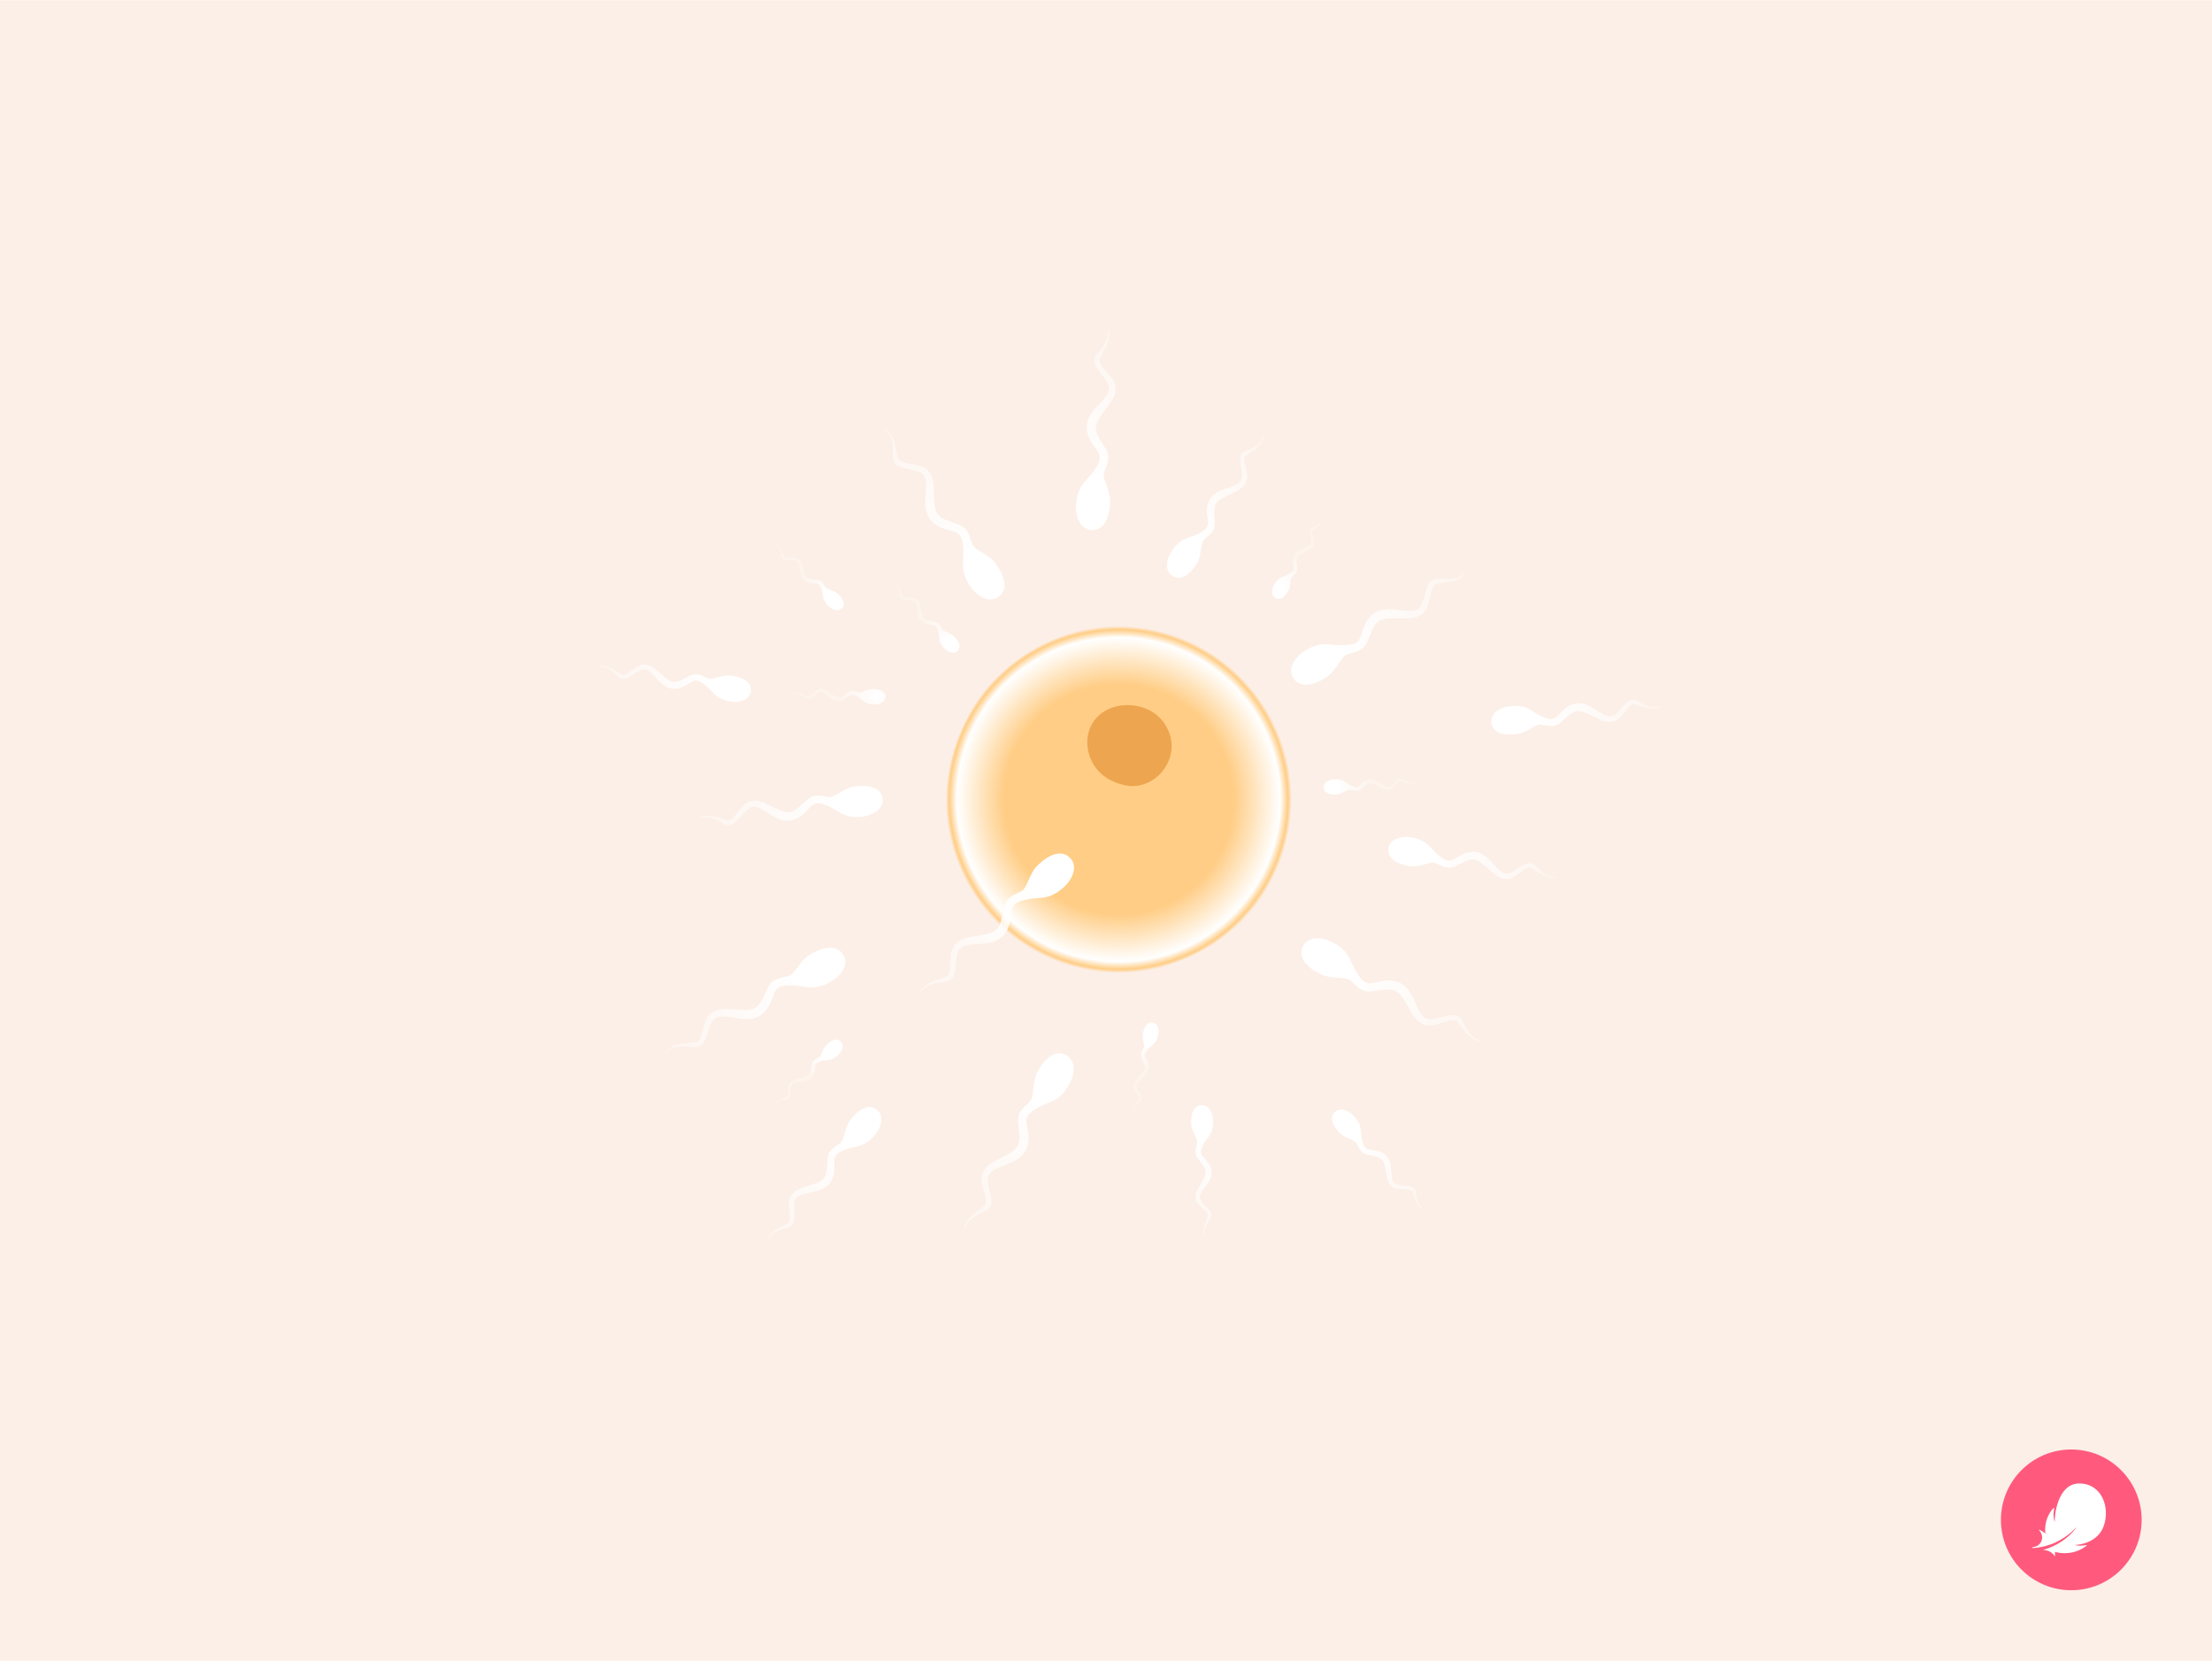 <?xml version="1.0" encoding="utf-8"?>
<svg xmlns="http://www.w3.org/2000/svg" fill="none" height="750" viewBox="0 0 1006 755" width="999">
<rect fill="#FCEFE7" height="755" transform="matrix(-1 0 0 1 1006 0)" width="1006"/>
<g filter="url(#filter0_d_5053_2201)">
<path d="M446.391 315.973C432.072 335.455 421.338 368.65 441.524 406.182C469.103 457.442 528.848 447.222 557.029 425.589C616.52 379.952 585.123 294.4 518.969 284.937C486.805 280.409 459.027 298.769 446.391 315.973Z" fill="url(#paint0_radial_5053_2201)"/>
</g>
<path d="M495.147 332.663C492.891 340.366 496.115 353.794 511.946 357C526.352 359.902 539.708 342.23 528.91 327.971C520.485 316.845 499.452 317.959 495.147 332.663Z" fill="#EDA54F"/>
<g filter="url(#filter1_d_5053_2201)">
<path d="M429.57 447.697C420.709 448.321 418.868 452.088 417.934 453.318C419.47 447.651 426.933 446.65 430.326 445.208C433.719 443.767 430.69 434.819 434.172 430.854C437.654 426.89 441.501 427.579 448.606 425.937C455.345 424.379 454.959 421.085 456.69 413.578C457.829 408.64 461.784 408.11 464.899 406.139C467.33 404.6 468.1 398.277 471.99 394.561C477.306 389.484 483.167 387.199 487.021 391.671C490.161 395.315 487.847 401.289 483.129 405.206C475.402 411.622 472.186 408.029 463.609 411.157C457.449 413.403 461.894 419.79 456.618 426.218C451.341 432.646 441.004 428.791 436.87 432.286C432.736 435.782 437.314 447.151 429.57 447.697Z" fill="url(#paint1_radial_5053_2201)"/>
</g>
<g filter="url(#filter2_d_5053_2201)">
<path d="M328.865 375.591C321.955 371.325 318.578 373.139 317.228 373.553C321.393 370.166 327.467 373.406 330.755 374.147C334.043 374.888 336.57 366.629 341.271 365.544C345.971 364.459 348.459 367.024 354.61 369.597C360.444 372.038 361.915 369.386 367.207 364.738C370.688 361.68 373.906 363.397 377.271 363.596C379.896 363.752 383.842 359.469 388.714 358.787C395.37 357.855 400.94 359.287 401.414 364.663C401.8 369.044 396.894 372.244 391.301 372.634C382.141 373.273 381.671 368.889 373.635 366.633C367.863 365.013 367.754 372.127 360.407 374.082C353.06 376.037 347.443 367.658 342.509 368.047C337.575 368.436 334.905 379.319 328.865 375.591Z" fill="url(#paint2_radial_5053_2201)"/>
</g>
<g filter="url(#filter3_d_5053_2201)">
<path d="M280.868 308.386C276.276 303.441 273.17 304.147 271.996 304.18C276.082 302.388 280.231 306.327 282.701 307.647C285.171 308.968 289.023 302.912 293.028 303.082C297.033 303.253 298.459 305.858 302.817 309.279C306.95 312.525 308.715 310.726 313.983 308.173C317.447 306.493 319.646 308.581 322.297 309.484C324.366 310.19 328.474 307.632 332.527 308.163C338.065 308.888 342.21 311.268 341.401 315.679C340.742 319.274 336.104 320.752 331.537 319.827C324.058 318.313 324.651 314.697 318.712 311.113C314.447 308.538 312.787 314.213 306.469 314.154C300.151 314.096 297.505 306.141 293.466 305.361C289.428 304.581 284.882 312.709 280.868 308.386Z" fill="url(#paint3_radial_5053_2201)"/>
</g>
<g filter="url(#filter4_d_5053_2201)">
<path d="M550.239 555.717C546.823 560.365 547.913 562.859 548.129 563.839C545.97 560.696 548.612 556.582 549.325 554.296C550.038 552.011 544.336 549.748 543.837 546.359C543.338 542.969 545.297 541.354 547.471 537.148C549.533 533.157 547.74 531.964 544.752 527.951C542.787 525.311 544.187 523.131 544.521 520.761C544.781 518.911 541.975 515.872 541.771 512.384C541.493 507.618 542.826 503.757 546.66 503.729C549.783 503.707 551.767 507.364 551.723 511.345C551.65 517.867 548.52 517.949 546.462 523.509C544.984 527.502 550.015 527.987 550.978 533.3C551.941 538.614 545.687 542.11 545.68 545.625C545.672 549.141 553.224 551.655 550.239 555.717Z" fill="url(#paint4_radial_5053_2201)"/>
</g>
<g filter="url(#filter5_d_5053_2201)">
<path d="M518.325 502.092C515.235 504.684 515.563 506.559 515.548 507.26C514.601 504.768 517.076 502.41 517.939 500.976C518.801 499.542 515.303 497.061 515.525 494.677C515.748 492.292 517.345 491.519 519.518 489.022C521.579 486.652 520.559 485.545 519.193 482.325C518.295 480.207 519.607 478.958 520.226 477.403C520.709 476.19 519.306 473.661 519.745 471.259C520.345 467.976 521.889 465.574 524.498 466.189C526.623 466.691 527.365 469.503 526.676 472.2C525.548 476.618 523.408 476.155 521.09 479.591C519.426 482.059 522.762 483.22 522.537 486.989C522.312 490.757 517.485 492.097 516.899 494.483C516.312 496.87 521.025 499.827 518.325 502.092Z" fill="url(#paint5_radial_5053_2201)"/>
</g>
<g filter="url(#filter6_d_5053_2201)">
<path d="M357.345 501.24C353.335 501.665 352.56 503.403 352.156 503.976C352.762 501.38 356.132 500.807 357.649 500.099C359.165 499.391 357.649 495.38 359.165 493.526C360.682 491.672 362.438 491.923 365.635 491.065C368.668 490.251 368.441 488.763 369.107 485.329C369.545 483.071 371.33 482.767 372.712 481.823C373.791 481.087 374.039 478.206 375.745 476.458C378.076 474.07 380.699 472.94 382.519 474.907C384.002 476.511 383.047 479.258 380.969 481.11C377.565 484.144 376.049 482.565 372.207 484.121C369.448 485.238 371.567 488.065 369.275 491.065C366.983 494.065 362.232 492.481 360.412 494.133C358.592 495.784 360.85 500.87 357.345 501.24Z" fill="url(#paint6_radial_5053_2201)"/>
</g>
<g filter="url(#filter7_d_5053_2201)">
<path d="M355.426 253.861C354.824 249.874 353.052 249.177 352.462 248.799C355.082 249.289 355.805 252.63 356.579 254.114C357.354 255.597 361.294 253.904 363.214 255.336C365.133 256.769 364.96 258.535 365.96 261.691C366.908 264.684 368.385 264.39 371.845 264.903C374.12 265.24 374.503 267.011 375.507 268.349C376.291 269.394 379.18 269.514 381.002 271.14C383.492 273.363 384.737 275.933 382.853 277.838C381.317 279.391 378.53 278.559 376.587 276.565C373.405 273.3 374.915 271.715 373.19 267.946C371.951 265.24 369.221 267.482 366.122 265.326C363.023 263.171 364.394 258.353 362.663 256.609C360.932 254.864 355.952 257.346 355.426 253.861Z" fill="url(#paint7_radial_5053_2201)"/>
</g>
<g filter="url(#filter8_d_5053_2201)">
<path d="M638.195 355.586C641.514 357.877 643.235 357.063 643.915 356.892C641.764 358.466 638.834 356.705 637.222 356.254C635.61 355.803 634.147 359.834 631.789 360.253C629.43 360.672 628.262 359.337 625.277 357.905C622.446 356.546 621.649 357.824 618.907 359.995C617.103 361.423 615.551 360.489 613.887 360.305C612.589 360.161 610.524 362.185 608.091 362.4C604.766 362.693 602.04 361.841 601.942 359.163C601.861 356.981 604.376 355.519 607.159 355.467C611.718 355.383 611.839 357.569 615.767 358.892C618.588 359.842 618.823 356.317 622.516 355.533C626.209 354.75 628.782 359.048 631.238 358.98C633.695 358.913 635.295 353.584 638.195 355.586Z" fill="url(#paint8_radial_5053_2201)"/>
</g>
<g filter="url(#filter9_d_5053_2201)">
<path d="M597.12 240.888C600.872 239.41 601.155 237.528 601.392 236.868C601.499 239.531 598.405 240.982 597.132 242.069C595.859 243.156 598.391 246.618 597.424 248.809C596.457 251 594.697 251.227 591.844 252.907C589.139 254.5 589.755 255.874 590.029 259.36C590.209 261.654 588.569 262.423 587.489 263.701C586.646 264.699 587.175 267.542 585.997 269.681C584.388 272.605 582.162 274.393 579.883 272.982C578.026 271.833 578.214 268.93 579.723 266.591C582.193 262.759 584.076 263.876 587.364 261.352C589.725 259.539 586.929 257.38 588.337 253.877C589.745 250.375 594.747 250.634 596.06 248.557C597.373 246.479 593.841 242.181 597.12 240.888Z" fill="url(#paint9_radial_5053_2201)"/>
</g>
<g filter="url(#filter10_d_5053_2201)">
<path d="M409.252 271.871C408.866 267.857 407.136 267.065 406.566 266.655C409.156 267.287 409.697 270.662 410.39 272.186C411.083 273.709 415.109 272.232 416.948 273.766C418.787 275.3 418.519 277.054 419.346 280.26C420.131 283.3 421.621 283.087 425.048 283.786C427.302 284.246 427.588 286.035 428.519 287.426C429.245 288.511 432.123 288.788 433.854 290.511C436.22 292.865 437.324 295.498 435.339 297.299C433.722 298.766 430.984 297.784 429.152 295.689C426.151 292.256 427.745 290.755 426.226 286.898C425.136 284.128 422.289 286.219 419.311 283.899C416.333 281.578 417.963 276.842 416.329 275.007C414.695 273.171 409.588 275.379 409.252 271.871Z" fill="url(#paint10_radial_5053_2201)"/>
</g>
<g filter="url(#filter11_d_5053_2201)">
<path d="M366.251 318.514C363.158 315.927 361.37 316.579 360.677 316.687C362.964 315.318 365.719 317.341 367.282 317.938C368.846 318.536 370.674 314.656 373.061 314.456C375.448 314.257 376.488 315.694 379.329 317.395C382.023 319.008 382.934 317.809 385.864 315.9C387.792 314.644 389.252 315.716 390.891 316.053C392.17 316.316 394.413 314.491 396.856 314.501C400.193 314.515 402.829 315.614 402.681 318.29C402.56 320.471 399.921 321.695 397.145 321.49C392.598 321.154 392.678 318.966 388.889 317.287C386.167 316.082 385.609 319.57 381.86 320.01C378.11 320.45 375.944 315.933 373.492 315.774C371.039 315.616 368.955 320.774 366.251 318.514Z" fill="url(#paint11_radial_5053_2201)"/>
</g>
<g filter="url(#filter12_d_5053_2201)">
<path d="M644.03 543.607C644.488 549.357 646.945 550.53 647.749 551.13C644.06 550.166 643.366 545.326 642.41 543.131C641.454 540.936 635.661 542.955 633.066 540.718C630.472 538.48 630.897 535.978 629.789 531.374C628.737 527.007 626.601 527.277 621.716 526.197C618.502 525.487 618.135 522.922 616.837 520.911C615.824 519.341 611.713 518.878 609.277 516.374C605.949 512.952 604.431 509.159 607.312 506.63C609.66 504.57 613.553 506.038 616.124 509.078C620.336 514.058 618.022 516.168 620.103 521.719C621.598 525.706 625.719 522.781 629.924 526.17C634.129 529.558 631.686 536.294 633.981 538.958C636.275 541.621 643.631 538.582 644.03 543.607Z" fill="url(#paint12_radial_5053_2201)"/>
</g>
<g filter="url(#filter13_d_5053_2201)">
<path d="M698.582 395.036C703.644 400.543 707.091 399.778 708.392 399.748C703.854 401.711 699.277 397.322 696.547 395.844C693.816 394.366 689.513 401.058 685.075 400.846C680.637 400.634 679.071 397.739 674.26 393.922C669.696 390.301 667.73 392.285 661.878 395.085C658.028 396.928 655.603 394.601 652.67 393.585C650.381 392.791 645.812 395.603 641.323 394.992C635.189 394.156 630.608 391.496 631.53 386.61C632.281 382.63 637.43 381.018 642.486 382.068C650.767 383.789 650.09 387.793 656.652 391.8C661.364 394.678 663.237 388.397 670.24 388.498C677.242 388.599 680.13 397.43 684.602 398.318C689.074 399.205 694.158 390.222 698.582 395.036Z" fill="url(#paint13_radial_5053_2201)"/>
</g>
<g filter="url(#filter14_d_5053_2201)">
<path d="M745.174 320.091C751.497 324.088 754.625 322.45 755.873 322.082C752.004 325.161 746.441 322.117 743.42 321.402C740.399 320.687 737.989 328.269 733.649 329.222C729.309 330.175 727.043 327.788 721.403 325.358C716.053 323.052 714.672 325.48 709.752 329.71C706.516 332.492 703.569 330.879 700.472 330.662C698.055 330.493 694.378 334.399 689.884 334.979C683.745 335.772 678.628 334.398 678.244 329.441C677.932 325.402 682.482 322.504 687.637 322.2C696.081 321.701 696.471 325.744 703.851 327.901C709.151 329.45 709.321 322.899 716.107 321.17C722.894 319.441 727.985 327.214 732.533 326.904C737.082 326.595 739.648 316.598 745.174 320.091Z" fill="url(#paint14_radial_5053_2201)"/>
</g>
<g filter="url(#filter15_d_5053_2201)">
<path d="M357.882 559.587C350.57 561.165 349.484 564.524 348.852 565.661C349.456 560.754 355.558 559.029 358.215 557.422C360.872 555.816 357.28 548.717 359.709 544.997C362.139 541.277 365.428 541.392 371.155 539.176C376.588 537.073 375.873 534.373 376.42 527.908C376.781 523.655 380.014 522.742 382.376 520.727C384.219 519.155 384.107 513.791 386.907 510.229C390.732 505.362 395.346 502.758 399.092 506.027C402.145 508.69 400.928 513.946 397.463 517.775C391.786 524.045 388.677 521.434 381.899 525.065C377.032 527.672 381.5 532.466 377.868 538.454C374.236 544.442 365.158 542.462 362.129 545.869C359.1 549.277 364.273 558.208 357.882 559.587Z" fill="url(#paint15_radial_5053_2201)"/>
</g>
<g filter="url(#filter16_d_5053_2201)">
<path d="M665.207 465.645C668.855 473.744 673.026 474.17 674.503 474.621C668.654 475.139 665.136 468.482 662.61 465.796C660.085 463.11 652.735 469.044 647.812 467.147C642.888 465.25 642.205 461.402 638.209 455.302C634.418 449.516 631.461 451.017 623.818 451.987C618.79 452.625 616.926 449.097 614 446.855C611.716 445.106 605.517 446.569 600.685 444.202C594.083 440.968 589.914 436.258 592.778 431.096C595.112 426.89 601.518 426.997 606.824 430.07C615.515 435.104 613.255 439.364 619.155 446.332C623.392 451.336 627.849 444.957 635.704 447.687C643.559 450.417 643.514 461.45 648.223 464.12C652.932 466.791 662.019 458.567 665.207 465.645Z" fill="url(#paint16_radial_5053_2201)"/>
</g>
<g filter="url(#filter17_d_5053_2201)">
<path d="M654.589 264.36C663.418 265.332 665.903 261.955 667.043 260.912C664.517 266.213 656.996 265.863 653.399 266.673C649.803 267.484 651.181 276.83 647.046 280.107C642.911 283.384 639.249 282.018 631.965 282.362C625.056 282.688 624.847 285.998 621.8 293.074C619.795 297.729 615.81 297.542 612.392 298.924C609.725 300.003 607.836 306.086 603.343 309.046C597.204 313.09 591.029 314.288 588.037 309.199C585.6 305.052 588.946 299.589 594.289 296.579C603.04 291.649 605.561 295.76 614.56 294.218C621.022 293.11 617.791 286.031 624.133 280.651C630.475 275.272 639.956 280.915 644.648 278.215C649.341 275.516 646.872 263.511 654.589 264.36Z" fill="url(#paint17_radial_5053_2201)"/>
</g>
<g filter="url(#filter18_d_5053_2201)">
<path d="M447.693 552.113C439.448 555.418 438.848 559.567 438.334 561.024C438.063 555.159 444.862 551.923 447.652 549.513C450.442 547.103 444.821 539.51 446.924 534.67C449.026 529.831 452.9 529.311 459.162 525.574C465.102 522.03 463.727 519.012 463.079 511.335C462.653 506.285 466.256 504.571 468.619 501.741C470.463 499.533 469.262 493.278 471.83 488.55C475.338 482.09 480.219 478.122 485.256 481.201C489.361 483.71 488.984 490.105 485.691 495.278C480.296 503.75 476.135 501.312 468.925 506.914C463.748 510.936 469.934 515.658 466.876 523.391C463.818 531.125 452.797 530.616 449.93 535.209C447.064 539.801 454.899 549.226 447.693 552.113Z" fill="url(#paint18_radial_5053_2201)"/>
</g>
<g filter="url(#filter19_d_5053_2201)">
<path d="M315.081 477.294C306.31 475.891 303.662 479.141 302.473 480.127C305.255 474.957 312.75 475.675 316.382 475.042C320.014 474.409 319.096 465.006 323.386 461.936C327.677 458.865 331.267 460.41 338.56 460.423C345.477 460.436 345.848 457.141 349.238 450.222C351.469 445.671 355.44 446.053 358.922 444.84C361.638 443.894 363.823 437.911 368.456 435.175C374.786 431.437 381.012 430.542 383.751 435.772C385.982 440.034 382.372 445.326 376.888 448.071C367.906 452.565 365.589 448.336 356.526 449.435C350.017 450.224 352.896 457.454 346.299 462.516C339.701 467.578 330.508 461.477 325.689 463.943C320.869 466.409 322.747 478.521 315.081 477.294Z" fill="url(#paint19_radial_5053_2201)"/>
</g>
<g filter="url(#filter20_d_5053_2201)">
<path d="M405.982 208.295C406.564 199.431 403.081 197.097 401.988 196.005C407.395 198.294 407.377 205.824 408.346 209.381C409.314 212.937 418.59 211.148 422.047 215.135C425.504 219.121 424.3 222.839 424.965 230.101C425.596 236.99 428.912 237.053 436.116 239.784C440.854 241.581 440.844 245.571 442.375 248.925C443.57 251.541 449.731 253.16 452.886 257.518C457.197 263.473 458.667 269.589 453.715 272.802C449.679 275.42 444.074 272.318 440.831 267.114C435.52 258.589 439.516 255.889 437.578 246.967C436.186 240.56 429.256 244.1 423.602 238.002C417.948 231.903 423.167 222.183 420.263 217.614C417.359 213.045 405.475 216.041 405.982 208.295Z" fill="url(#paint20_radial_5053_2201)"/>
</g>
<g filter="url(#filter21_d_5053_2201)">
<path d="M499.066 161.95C505.061 155.396 503.802 151.397 503.632 149.862C506.421 155.029 501.699 160.894 500.231 164.275C498.763 167.657 507.121 172.061 507.326 177.333C507.531 182.605 504.267 184.754 500.246 190.838C496.431 196.608 498.98 198.73 502.894 205.366C505.468 209.732 502.966 212.839 502.064 216.414C501.361 219.203 505.156 224.318 504.894 229.692C504.536 237.034 501.859 242.727 495.985 242.138C491.198 241.658 488.763 235.733 489.487 229.644C490.672 219.67 495.478 220.061 499.544 211.886C502.464 206.015 494.842 204.445 494.242 196.151C493.642 187.856 503.793 183.533 504.384 178.152C504.974 172.771 493.826 167.678 499.066 161.95Z" fill="url(#paint21_radial_5053_2201)"/>
</g>
<g filter="url(#filter22_d_5053_2201)">
<path d="M566.775 206.102C573.693 203.724 574.357 200.337 574.84 199.159C574.821 203.994 569.096 206.376 566.702 208.243C564.309 210.11 568.618 216.586 566.689 220.479C564.761 224.373 561.554 224.641 556.25 227.456C551.218 230.126 552.225 232.665 552.441 239.005C552.584 243.176 549.55 244.437 547.49 246.667C545.882 248.407 546.612 253.601 544.306 257.384C541.154 262.552 536.976 265.614 532.96 262.874C529.688 260.642 530.261 255.397 533.183 251.279C537.969 244.534 541.291 246.71 547.451 242.4C551.875 239.305 546.982 235.168 549.815 228.933C552.649 222.699 561.692 223.572 564.239 219.913C566.785 216.254 560.73 208.18 566.775 206.102Z" fill="url(#paint22_radial_5053_2201)"/>
</g>
<circle cx="942" cy="691" fill="#FF5A7D" r="32"/>
<path d="M924.522 703.827C926.71 703.7 930.567 703.158 934.561 701.366C940.875 698.534 944.136 694.403 944.185 694.442C944.342 694.564 942.086 697.807 937.843 700.663C934.805 702.704 932.232 703.764 929.63 704.545C927.994 705.033 930.509 704.159 932.857 705.81C934.469 706.942 934.537 708.173 934.6 707.167C934.63 706.703 934.61 706.039 934.566 705.541C936.051 705.961 938.17 706.352 940.821 706.059C943.712 705.736 946.378 704.662 948.746 702.885C949.576 702.26 948.844 702.445 948.419 702.528C947.384 702.729 945.489 702.934 943.385 702.431C944.805 702.431 953.995 701.767 956.798 693.7C959.776 685.111 955.704 674.447 945.679 674.447C935.65 674.447 934.298 689.345 934.473 692.104C933.966 690.614 933.756 688.422 934.102 686.522C934.234 685.805 934.41 684.984 933.521 686.039C931.817 688.065 929.581 691.977 930.23 697.235C929.439 696.581 928.726 696.127 928.062 695.785C927.315 695.399 926.993 695.248 927.828 696.293C928.487 697.118 929.288 699.003 928.282 700.966C927.511 702.47 926.182 703.212 924.766 703.368C924.093 703.427 924.039 703.856 924.522 703.827Z" fill="white"/>
<defs>
<filter color-interpolation-filters="sRGB" filterUnits="userSpaceOnUse" height="171.035" id="filter0_d_5053_2201" width="170.132" x="424.418" y="278.268">
<feFlood flood-opacity="0" result="BackgroundImageFix"/>
<feColorMatrix in="SourceAlpha" result="hardAlpha" type="matrix" values="0 0 0 0 0 0 0 0 0 0 0 0 0 0 0 0 0 0 127 0"/>
<feOffset/>
<feGaussianBlur stdDeviation="2.986"/>
<feColorMatrix type="matrix" values="0 0 0 0 0.929 0 0 0 0 0.647 0 0 0 0 0.31 0 0 0 1 0"/>
<feBlend in2="BackgroundImageFix" mode="normal" result="effect1_dropShadow_5053_2201"/>
<feBlend in="SourceGraphic" in2="effect1_dropShadow_5053_2201" mode="normal" result="shape"/>
</filter>
<filter color-interpolation-filters="sRGB" filterUnits="userSpaceOnUse" height="94.923" id="filter1_d_5053_2201" width="101.41" x="402.494" y="372.551">
<feFlood flood-opacity="0" result="BackgroundImageFix"/>
<feColorMatrix in="SourceAlpha" result="hardAlpha" type="matrix" values="0 0 0 0 0 0 0 0 0 0 0 0 0 0 0 0 0 0 127 0"/>
<feOffset dy="-1.287"/>
<feGaussianBlur stdDeviation="7.722"/>
<feColorMatrix type="matrix" values="0 0 0 0 0 0 0 0 0 0 0 0 0 0 0 0 0 0 0.25 0"/>
<feBlend in2="BackgroundImageFix" mode="normal" result="effect1_dropShadow_5053_2201"/>
<feBlend in="SourceGraphic" in2="effect1_dropShadow_5053_2201" mode="normal" result="shape"/>
</filter>
<filter color-interpolation-filters="sRGB" filterUnits="userSpaceOnUse" height="48.731" id="filter2_d_5053_2201" width="115.097" x="301.783" y="341.792">
<feFlood flood-opacity="0" result="BackgroundImageFix"/>
<feColorMatrix in="SourceAlpha" result="hardAlpha" type="matrix" values="0 0 0 0 0 0 0 0 0 0 0 0 0 0 0 0 0 0 127 0"/>
<feOffset dy="-1.287"/>
<feGaussianBlur stdDeviation="7.722"/>
<feColorMatrix type="matrix" values="0 0 0 0 0 0 0 0 0 0 0 0 0 0 0 0 0 0 0.25 0"/>
<feBlend in2="BackgroundImageFix" mode="normal" result="effect1_dropShadow_5053_2201"/>
<feBlend in="SourceGraphic" in2="effect1_dropShadow_5053_2201" mode="normal" result="shape"/>
</filter>
<filter color-interpolation-filters="sRGB" filterUnits="userSpaceOnUse" height="42.685" id="filter3_d_5053_2201" width="95.168" x="259.166" y="289.175">
<feFlood flood-opacity="0" result="BackgroundImageFix"/>
<feColorMatrix in="SourceAlpha" result="hardAlpha" type="matrix" values="0 0 0 0 0 0 0 0 0 0 0 0 0 0 0 0 0 0 127 0"/>
<feOffset dy="-1.069"/>
<feGaussianBlur stdDeviation="6.417"/>
<feColorMatrix type="matrix" values="0 0 0 0 0 0 0 0 0 0 0 0 0 0 0 0 0 0 0.25 0"/>
<feBlend in2="BackgroundImageFix" mode="normal" result="effect1_dropShadow_5053_2201"/>
<feBlend in="SourceGraphic" in2="effect1_dropShadow_5053_2201" mode="normal" result="shape"/>
</filter>
<filter color-interpolation-filters="sRGB" filterUnits="userSpaceOnUse" height="90.996" id="filter4_d_5053_2201" width="40.879" x="526.291" y="486.999">
<feFlood flood-opacity="0" result="BackgroundImageFix"/>
<feColorMatrix in="SourceAlpha" result="hardAlpha" type="matrix" values="0 0 0 0 0 0 0 0 0 0 0 0 0 0 0 0 0 0 127 0"/>
<feOffset dy="-1.287"/>
<feGaussianBlur stdDeviation="7.722"/>
<feColorMatrix type="matrix" values="0 0 0 0 0 0 0 0 0 0 0 0 0 0 0 0 0 0 0.25 0"/>
<feBlend in2="BackgroundImageFix" mode="normal" result="effect1_dropShadow_5053_2201"/>
<feBlend in="SourceGraphic" in2="effect1_dropShadow_5053_2201" mode="normal" result="shape"/>
</filter>
<filter color-interpolation-filters="sRGB" filterUnits="userSpaceOnUse" height="72.053" id="filter5_d_5053_2201" width="42.472" x="499.893" y="449.363">
<feFlood flood-opacity="0" result="BackgroundImageFix"/>
<feColorMatrix in="SourceAlpha" result="hardAlpha" type="matrix" values="0 0 0 0 0 0 0 0 0 0 0 0 0 0 0 0 0 0 127 0"/>
<feOffset dy="-1.287"/>
<feGaussianBlur stdDeviation="7.722"/>
<feColorMatrix type="matrix" values="0 0 0 0 0 0 0 0 0 0 0 0 0 0 0 0 0 0 0.25 0"/>
<feBlend in2="BackgroundImageFix" mode="normal" result="effect1_dropShadow_5053_2201"/>
<feBlend in="SourceGraphic" in2="effect1_dropShadow_5053_2201" mode="normal" result="shape"/>
</filter>
<filter color-interpolation-filters="sRGB" filterUnits="userSpaceOnUse" height="60.962" id="filter6_d_5053_2201" width="61.964" x="336.713" y="457.171">
<feFlood flood-opacity="0" result="BackgroundImageFix"/>
<feColorMatrix in="SourceAlpha" result="hardAlpha" type="matrix" values="0 0 0 0 0 0 0 0 0 0 0 0 0 0 0 0 0 0 127 0"/>
<feOffset dy="-1.287"/>
<feGaussianBlur stdDeviation="7.722"/>
<feColorMatrix type="matrix" values="0 0 0 0 0 0 0 0 0 0 0 0 0 0 0 0 0 0 0.25 0"/>
<feBlend in2="BackgroundImageFix" mode="normal" result="effect1_dropShadow_5053_2201"/>
<feBlend in="SourceGraphic" in2="effect1_dropShadow_5053_2201" mode="normal" result="shape"/>
</filter>
<filter color-interpolation-filters="sRGB" filterUnits="userSpaceOnUse" height="60.733" id="filter7_d_5053_2201" width="62.191" x="337.018" y="232.069">
<feFlood flood-opacity="0" result="BackgroundImageFix"/>
<feColorMatrix in="SourceAlpha" result="hardAlpha" type="matrix" values="0 0 0 0 0 0 0 0 0 0 0 0 0 0 0 0 0 0 127 0"/>
<feOffset dy="-1.287"/>
<feGaussianBlur stdDeviation="7.722"/>
<feColorMatrix type="matrix" values="0 0 0 0 0 0 0 0 0 0 0 0 0 0 0 0 0 0 0.25 0"/>
<feBlend in2="BackgroundImageFix" mode="normal" result="effect1_dropShadow_5053_2201"/>
<feBlend in="SourceGraphic" in2="effect1_dropShadow_5053_2201" mode="normal" result="shape"/>
</filter>
<filter color-interpolation-filters="sRGB" filterUnits="userSpaceOnUse" height="38.205" id="filter8_d_5053_2201" width="72.863" x="586.494" y="338.406">
<feFlood flood-opacity="0" result="BackgroundImageFix"/>
<feColorMatrix in="SourceAlpha" result="hardAlpha" type="matrix" values="0 0 0 0 0 0 0 0 0 0 0 0 0 0 0 0 0 0 127 0"/>
<feOffset dy="-1.287"/>
<feGaussianBlur stdDeviation="7.722"/>
<feColorMatrix type="matrix" values="0 0 0 0 0 0 0 0 0 0 0 0 0 0 0 0 0 0 0.25 0"/>
<feBlend in2="BackgroundImageFix" mode="normal" result="effect1_dropShadow_5053_2201"/>
<feBlend in="SourceGraphic" in2="effect1_dropShadow_5053_2201" mode="normal" result="shape"/>
</filter>
<filter color-interpolation-filters="sRGB" filterUnits="userSpaceOnUse" height="67.493" id="filter9_d_5053_2201" width="53.738" x="563.096" y="220.138">
<feFlood flood-opacity="0" result="BackgroundImageFix"/>
<feColorMatrix in="SourceAlpha" result="hardAlpha" type="matrix" values="0 0 0 0 0 0 0 0 0 0 0 0 0 0 0 0 0 0 127 0"/>
<feOffset dy="-1.287"/>
<feGaussianBlur stdDeviation="7.722"/>
<feColorMatrix type="matrix" values="0 0 0 0 0 0 0 0 0 0 0 0 0 0 0 0 0 0 0.25 0"/>
<feBlend in2="BackgroundImageFix" mode="normal" result="effect1_dropShadow_5053_2201"/>
<feBlend in="SourceGraphic" in2="effect1_dropShadow_5053_2201" mode="normal" result="shape"/>
</filter>
<filter color-interpolation-filters="sRGB" filterUnits="userSpaceOnUse" height="62.23" id="filter10_d_5053_2201" width="60.683" x="391.127" y="249.925">
<feFlood flood-opacity="0" result="BackgroundImageFix"/>
<feColorMatrix in="SourceAlpha" result="hardAlpha" type="matrix" values="0 0 0 0 0 0 0 0 0 0 0 0 0 0 0 0 0 0 127 0"/>
<feOffset dy="-1.287"/>
<feGaussianBlur stdDeviation="7.722"/>
<feColorMatrix type="matrix" values="0 0 0 0 0 0 0 0 0 0 0 0 0 0 0 0 0 0 0.25 0"/>
<feBlend in2="BackgroundImageFix" mode="normal" result="effect1_dropShadow_5053_2201"/>
<feBlend in="SourceGraphic" in2="effect1_dropShadow_5053_2201" mode="normal" result="shape"/>
</filter>
<filter color-interpolation-filters="sRGB" filterUnits="userSpaceOnUse" height="37.961" id="filter11_d_5053_2201" width="72.894" x="345.237" y="297.708">
<feFlood flood-opacity="0" result="BackgroundImageFix"/>
<feColorMatrix in="SourceAlpha" result="hardAlpha" type="matrix" values="0 0 0 0 0 0 0 0 0 0 0 0 0 0 0 0 0 0 127 0"/>
<feOffset dy="-1.287"/>
<feGaussianBlur stdDeviation="7.722"/>
<feColorMatrix type="matrix" values="0 0 0 0 0 0 0 0 0 0 0 0 0 0 0 0 0 0 0.25 0"/>
<feBlend in2="BackgroundImageFix" mode="normal" result="effect1_dropShadow_5053_2201"/>
<feBlend in="SourceGraphic" in2="effect1_dropShadow_5053_2201" mode="normal" result="shape"/>
</filter>
<filter color-interpolation-filters="sRGB" filterUnits="userSpaceOnUse" height="76.344" id="filter12_d_5053_2201" width="72.847" x="590.346" y="488.942">
<feFlood flood-opacity="0" result="BackgroundImageFix"/>
<feColorMatrix in="SourceAlpha" result="hardAlpha" type="matrix" values="0 0 0 0 0 0 0 0 0 0 0 0 0 0 0 0 0 0 127 0"/>
<feOffset dy="-1.287"/>
<feGaussianBlur stdDeviation="7.722"/>
<feColorMatrix type="matrix" values="0 0 0 0 0 0 0 0 0 0 0 0 0 0 0 0 0 0 0.25 0"/>
<feBlend in2="BackgroundImageFix" mode="normal" result="effect1_dropShadow_5053_2201"/>
<feBlend in="SourceGraphic" in2="effect1_dropShadow_5053_2201" mode="normal" result="shape"/>
</filter>
<filter color-interpolation-filters="sRGB" filterUnits="userSpaceOnUse" height="49.982" id="filter13_d_5053_2201" width="107.863" x="615.971" y="365.025">
<feFlood flood-opacity="0" result="BackgroundImageFix"/>
<feColorMatrix in="SourceAlpha" result="hardAlpha" type="matrix" values="0 0 0 0 0 0 0 0 0 0 0 0 0 0 0 0 0 0 127 0"/>
<feOffset dy="-1.287"/>
<feGaussianBlur stdDeviation="7.722"/>
<feColorMatrix type="matrix" values="0 0 0 0 0 0 0 0 0 0 0 0 0 0 0 0 0 0 0.25 0"/>
<feBlend in2="BackgroundImageFix" mode="normal" result="effect1_dropShadow_5053_2201"/>
<feBlend in="SourceGraphic" in2="effect1_dropShadow_5053_2201" mode="normal" result="shape"/>
</filter>
<filter color-interpolation-filters="sRGB" filterUnits="userSpaceOnUse" height="46.724" id="filter14_d_5053_2201" width="108.535" x="662.783" y="302.621">
<feFlood flood-opacity="0" result="BackgroundImageFix"/>
<feColorMatrix in="SourceAlpha" result="hardAlpha" type="matrix" values="0 0 0 0 0 0 0 0 0 0 0 0 0 0 0 0 0 0 127 0"/>
<feOffset dy="-1.287"/>
<feGaussianBlur stdDeviation="7.722"/>
<feColorMatrix type="matrix" values="0 0 0 0 0 0 0 0 0 0 0 0 0 0 0 0 0 0 0.25 0"/>
<feBlend in2="BackgroundImageFix" mode="normal" result="effect1_dropShadow_5053_2201"/>
<feBlend in="SourceGraphic" in2="effect1_dropShadow_5053_2201" mode="normal" result="shape"/>
</filter>
<filter color-interpolation-filters="sRGB" filterUnits="userSpaceOnUse" height="91.975" id="filter15_d_5053_2201" width="82.871" x="333.408" y="487.842">
<feFlood flood-opacity="0" result="BackgroundImageFix"/>
<feColorMatrix in="SourceAlpha" result="hardAlpha" type="matrix" values="0 0 0 0 0 0 0 0 0 0 0 0 0 0 0 0 0 0 127 0"/>
<feOffset dy="-1.287"/>
<feGaussianBlur stdDeviation="7.722"/>
<feColorMatrix type="matrix" values="0 0 0 0 0 0 0 0 0 0 0 0 0 0 0 0 0 0 0.25 0"/>
<feBlend in2="BackgroundImageFix" mode="normal" result="effect1_dropShadow_5053_2201"/>
<feBlend in="SourceGraphic" in2="effect1_dropShadow_5053_2201" mode="normal" result="shape"/>
</filter>
<filter color-interpolation-filters="sRGB" filterUnits="userSpaceOnUse" height="77.694" id="filter16_d_5053_2201" width="113.527" x="576.416" y="411.112">
<feFlood flood-opacity="0" result="BackgroundImageFix"/>
<feColorMatrix in="SourceAlpha" result="hardAlpha" type="matrix" values="0 0 0 0 0 0 0 0 0 0 0 0 0 0 0 0 0 0 127 0"/>
<feOffset dy="-1.287"/>
<feGaussianBlur stdDeviation="7.722"/>
<feColorMatrix type="matrix" values="0 0 0 0 0 0 0 0 0 0 0 0 0 0 0 0 0 0 0.25 0"/>
<feBlend in2="BackgroundImageFix" mode="normal" result="effect1_dropShadow_5053_2201"/>
<feBlend in="SourceGraphic" in2="effect1_dropShadow_5053_2201" mode="normal" result="shape"/>
</filter>
<filter color-interpolation-filters="sRGB" filterUnits="userSpaceOnUse" height="82.54" id="filter17_d_5053_2201" width="110.699" x="571.783" y="244.182">
<feFlood flood-opacity="0" result="BackgroundImageFix"/>
<feColorMatrix in="SourceAlpha" result="hardAlpha" type="matrix" values="0 0 0 0 0 0 0 0 0 0 0 0 0 0 0 0 0 0 127 0"/>
<feOffset dy="-1.287"/>
<feGaussianBlur stdDeviation="7.722"/>
<feColorMatrix type="matrix" values="0 0 0 0 0 0 0 0 0 0 0 0 0 0 0 0 0 0 0.25 0"/>
<feBlend in2="BackgroundImageFix" mode="normal" result="effect1_dropShadow_5053_2201"/>
<feBlend in="SourceGraphic" in2="effect1_dropShadow_5053_2201" mode="normal" result="shape"/>
</filter>
<filter color-interpolation-filters="sRGB" filterUnits="userSpaceOnUse" height="111.772" id="filter18_d_5053_2201" width="80.808" x="422.885" y="463.408">
<feFlood flood-opacity="0" result="BackgroundImageFix"/>
<feColorMatrix in="SourceAlpha" result="hardAlpha" type="matrix" values="0 0 0 0 0 0 0 0 0 0 0 0 0 0 0 0 0 0 127 0"/>
<feOffset dy="-1.287"/>
<feGaussianBlur stdDeviation="7.722"/>
<feColorMatrix type="matrix" values="0 0 0 0 0 0 0 0 0 0 0 0 0 0 0 0 0 0 0.25 0"/>
<feBlend in2="BackgroundImageFix" mode="normal" result="effect1_dropShadow_5053_2201"/>
<feBlend in="SourceGraphic" in2="effect1_dropShadow_5053_2201" mode="normal" result="shape"/>
</filter>
<filter color-interpolation-filters="sRGB" filterUnits="userSpaceOnUse" height="78.904" id="filter19_d_5053_2201" width="112.832" x="287.033" y="415.38">
<feFlood flood-opacity="0" result="BackgroundImageFix"/>
<feColorMatrix in="SourceAlpha" result="hardAlpha" type="matrix" values="0 0 0 0 0 0 0 0 0 0 0 0 0 0 0 0 0 0 127 0"/>
<feOffset dy="-1.287"/>
<feGaussianBlur stdDeviation="7.722"/>
<feColorMatrix type="matrix" values="0 0 0 0 0 0 0 0 0 0 0 0 0 0 0 0 0 0 0.25 0"/>
<feBlend in2="BackgroundImageFix" mode="normal" result="effect1_dropShadow_5053_2201"/>
<feBlend in="SourceGraphic" in2="effect1_dropShadow_5053_2201" mode="normal" result="shape"/>
</filter>
<filter color-interpolation-filters="sRGB" filterUnits="userSpaceOnUse" height="108.631" id="filter20_d_5053_2201" width="85.73" x="386.541" y="179.275">
<feFlood flood-opacity="0" result="BackgroundImageFix"/>
<feColorMatrix in="SourceAlpha" result="hardAlpha" type="matrix" values="0 0 0 0 0 0 0 0 0 0 0 0 0 0 0 0 0 0 127 0"/>
<feOffset dy="-1.287"/>
<feGaussianBlur stdDeviation="7.722"/>
<feColorMatrix type="matrix" values="0 0 0 0 0 0 0 0 0 0 0 0 0 0 0 0 0 0 0.25 0"/>
<feBlend in2="BackgroundImageFix" mode="normal" result="effect1_dropShadow_5053_2201"/>
<feBlend in="SourceGraphic" in2="effect1_dropShadow_5053_2201" mode="normal" result="shape"/>
</filter>
<filter color-interpolation-filters="sRGB" filterUnits="userSpaceOnUse" height="123.205" id="filter21_d_5053_2201" width="48.863" x="473.916" y="133.131">
<feFlood flood-opacity="0" result="BackgroundImageFix"/>
<feColorMatrix in="SourceAlpha" result="hardAlpha" type="matrix" values="0 0 0 0 0 0 0 0 0 0 0 0 0 0 0 0 0 0 127 0"/>
<feOffset dy="-1.287"/>
<feGaussianBlur stdDeviation="7.722"/>
<feColorMatrix type="matrix" values="0 0 0 0 0 0 0 0 0 0 0 0 0 0 0 0 0 0 0.25 0"/>
<feBlend in2="BackgroundImageFix" mode="normal" result="effect1_dropShadow_5053_2201"/>
<feBlend in="SourceGraphic" in2="effect1_dropShadow_5053_2201" mode="normal" result="shape"/>
</filter>
<filter color-interpolation-filters="sRGB" filterUnits="userSpaceOnUse" height="95.627" id="filter22_d_5053_2201" width="74.98" x="515.299" y="182.429">
<feFlood flood-opacity="0" result="BackgroundImageFix"/>
<feColorMatrix in="SourceAlpha" result="hardAlpha" type="matrix" values="0 0 0 0 0 0 0 0 0 0 0 0 0 0 0 0 0 0 127 0"/>
<feOffset dy="-1.287"/>
<feGaussianBlur stdDeviation="7.722"/>
<feColorMatrix type="matrix" values="0 0 0 0 0 0 0 0 0 0 0 0 0 0 0 0 0 0 0.25 0"/>
<feBlend in2="BackgroundImageFix" mode="normal" result="effect1_dropShadow_5053_2201"/>
<feBlend in="SourceGraphic" in2="effect1_dropShadow_5053_2201" mode="normal" result="shape"/>
</filter>
<radialGradient cx="0" cy="0" gradientTransform="translate(508.732 363.431) rotate(-24.93) scale(78.774 78.972)" gradientUnits="userSpaceOnUse" id="paint0_radial_5053_2201" r="1">
<stop offset="0.661" stop-color="#FFCD85"/>
<stop offset="0.934" stop-color="white"/>
<stop offset="0.979" stop-color="#FFCD85"/>
<stop offset="1" stop-color="#FFCD85" stop-opacity="0"/>
</radialGradient>
<radialGradient cx="0" cy="0" gradientTransform="translate(480.393 396.417) rotate(136.9) scale(89.51 93.675)" gradientUnits="userSpaceOnUse" id="paint1_radial_5053_2201" r="1">
<stop offset="0.167" stop-color="white"/>
<stop offset="1" stop-color="white" stop-opacity="0.3"/>
</radialGradient>
<radialGradient cx="0" cy="0" gradientTransform="translate(393.961 364.648) rotate(172.614) scale(81.836 85.644)" gradientUnits="userSpaceOnUse" id="paint2_radial_5053_2201" r="1">
<stop offset="0.167" stop-color="white"/>
<stop offset="1" stop-color="white" stop-opacity="0.3"/>
</radialGradient>
<radialGradient cx="0" cy="0" gradientTransform="translate(335.434 314.019) rotate(-171.95) scale(68.009 71.173)" gradientUnits="userSpaceOnUse" id="paint3_radial_5053_2201" r="1">
<stop offset="0.167" stop-color="white"/>
<stop offset="1" stop-color="white" stop-opacity="0.3"/>
</radialGradient>
<radialGradient cx="0" cy="0" gradientTransform="translate(546.222 509.005) rotate(87.242) scale(58.126 60.83)" gradientUnits="userSpaceOnUse" id="paint4_radial_5053_2201" r="1">
<stop offset="0.167" stop-color="white"/>
<stop offset="1" stop-color="white" stop-opacity="0.3"/>
</radialGradient>
<radialGradient cx="0" cy="0" gradientTransform="translate(523.327 469.7) rotate(100.935) scale(40.635 42.526)" gradientUnits="userSpaceOnUse" id="paint5_radial_5053_2201" r="1">
<stop offset="0.167" stop-color="white"/>
<stop offset="0.438" stop-color="white" stop-opacity="0.3"/>
</radialGradient>
<radialGradient cx="0" cy="0" gradientTransform="translate(379.587 477.166) rotate(134.89) scale(40.635 42.526)" gradientUnits="userSpaceOnUse" id="paint6_radial_5053_2201" r="1">
<stop offset="0.167" stop-color="white"/>
<stop offset="0.438" stop-color="white" stop-opacity="0.3"/>
</radialGradient>
<radialGradient cx="0" cy="0" gradientTransform="translate(380.466 275.01) rotate(-137.66) scale(40.635 42.526)" gradientUnits="userSpaceOnUse" id="paint7_radial_5053_2201" r="1">
<stop offset="0.167" stop-color="white"/>
<stop offset="0.438" stop-color="white" stop-opacity="0.3"/>
</radialGradient>
<radialGradient cx="0" cy="0" gradientTransform="translate(605.637 359.36) rotate(-4.104) scale(16.747 17.527)" gradientUnits="userSpaceOnUse" id="paint8_radial_5053_2201" r="1">
<stop offset="0.167" stop-color="white"/>
<stop offset="1" stop-color="white" stop-opacity="0.3"/>
</radialGradient>
<radialGradient cx="0" cy="0" gradientTransform="translate(582.106 270.024) rotate(-60.23) scale(16.747 17.527)" gradientUnits="userSpaceOnUse" id="paint9_radial_5053_2201" r="1">
<stop offset="0.167" stop-color="white"/>
<stop offset="1" stop-color="white" stop-opacity="0.3"/>
</radialGradient>
<radialGradient cx="0" cy="0" gradientTransform="translate(433.109 294.345) rotate(-134.204) scale(16.747 17.527)" gradientUnits="userSpaceOnUse" id="paint10_radial_5053_2201" r="1">
<stop offset="0.167" stop-color="white"/>
<stop offset="1" stop-color="white" stop-opacity="0.3"/>
</radialGradient>
<radialGradient cx="0" cy="0" gradientTransform="translate(399.019 317.754) rotate(-179.148) scale(16.706 17.483)" gradientUnits="userSpaceOnUse" id="paint11_radial_5053_2201" r="1">
<stop stop-color="white"/>
<stop offset="1" stop-color="white" stop-opacity="0.3"/>
</radialGradient>
<radialGradient cx="0" cy="0" gradientTransform="translate(610.433 510.907) rotate(46.381) scale(58.126 60.83)" gradientUnits="userSpaceOnUse" id="paint12_radial_5053_2201" r="1">
<stop offset="0.167" stop-color="white"/>
<stop offset="1" stop-color="white" stop-opacity="0.3"/>
</radialGradient>
<radialGradient cx="0" cy="0" gradientTransform="translate(638.134 388.485) rotate(8.342) scale(75.381 78.888)" gradientUnits="userSpaceOnUse" id="paint13_radial_5053_2201" r="1">
<stop offset="0.167" stop-color="white"/>
<stop offset="1" stop-color="white" stop-opacity="0.3"/>
</radialGradient>
<radialGradient cx="0" cy="0" gradientTransform="translate(685.109 329.529) rotate(-6.773) scale(75.381 78.888)" gradientUnits="userSpaceOnUse" id="paint14_radial_5053_2201" r="1">
<stop offset="0.167" stop-color="white"/>
<stop offset="1" stop-color="white" stop-opacity="0.3"/>
</radialGradient>
<radialGradient cx="0" cy="0" gradientTransform="translate(394.133 510.774) rotate(128.755) scale(75.381 78.888)" gradientUnits="userSpaceOnUse" id="paint15_radial_5053_2201" r="1">
<stop offset="0.167" stop-color="white"/>
<stop offset="1" stop-color="white" stop-opacity="0.3"/>
</radialGradient>
<radialGradient cx="0" cy="0" gradientTransform="translate(599.522 435.676) rotate(26.681) scale(89.51 93.675)" gradientUnits="userSpaceOnUse" id="paint16_radial_5053_2201" r="1">
<stop offset="0.167" stop-color="white"/>
<stop offset="1" stop-color="white" stop-opacity="0.3"/>
</radialGradient>
<radialGradient cx="0" cy="0" gradientTransform="translate(595.408 305.716) rotate(-32.79) scale(89.51 93.675)" gradientUnits="userSpaceOnUse" id="paint17_radial_5053_2201" r="1">
<stop offset="0.167" stop-color="white"/>
<stop offset="1" stop-color="white" stop-opacity="0.3"/>
</radialGradient>
<radialGradient cx="0" cy="0" gradientTransform="translate(480.397 487.746) rotate(119.09) scale(89.51 93.675)" gradientUnits="userSpaceOnUse" id="paint18_radial_5053_2201" r="1">
<stop offset="0.167" stop-color="white"/>
<stop offset="1" stop-color="white" stop-opacity="0.3"/>
</radialGradient>
<radialGradient cx="0" cy="0" gradientTransform="translate(376.218 438.889) rotate(150.02) scale(89.51 93.675)" gradientUnits="userSpaceOnUse" id="paint19_radial_5053_2201" r="1">
<stop offset="0.167" stop-color="white"/>
<stop offset="1" stop-color="white" stop-opacity="0.3"/>
</radialGradient>
<radialGradient cx="0" cy="0" gradientTransform="translate(449.91 265.592) rotate(-125.32) scale(89.51 93.675)" gradientUnits="userSpaceOnUse" id="paint20_radial_5053_2201" r="1">
<stop offset="0.167" stop-color="white"/>
<stop offset="1" stop-color="white" stop-opacity="0.3"/>
</radialGradient>
<radialGradient cx="0" cy="0" gradientTransform="translate(497.524 234.133) rotate(-86.62) scale(89.51 93.675)" gradientUnits="userSpaceOnUse" id="paint21_radial_5053_2201" r="1">
<stop offset="0.167" stop-color="white"/>
<stop offset="1" stop-color="white" stop-opacity="0.3"/>
</radialGradient>
<radialGradient cx="0" cy="0" gradientTransform="translate(537.227 257.691) rotate(-58.041) scale(73.708 77.137)" gradientUnits="userSpaceOnUse" id="paint22_radial_5053_2201" r="1">
<stop offset="0.167" stop-color="white"/>
<stop offset="1" stop-color="white" stop-opacity="0.3"/>
</radialGradient>
</defs>
</svg>